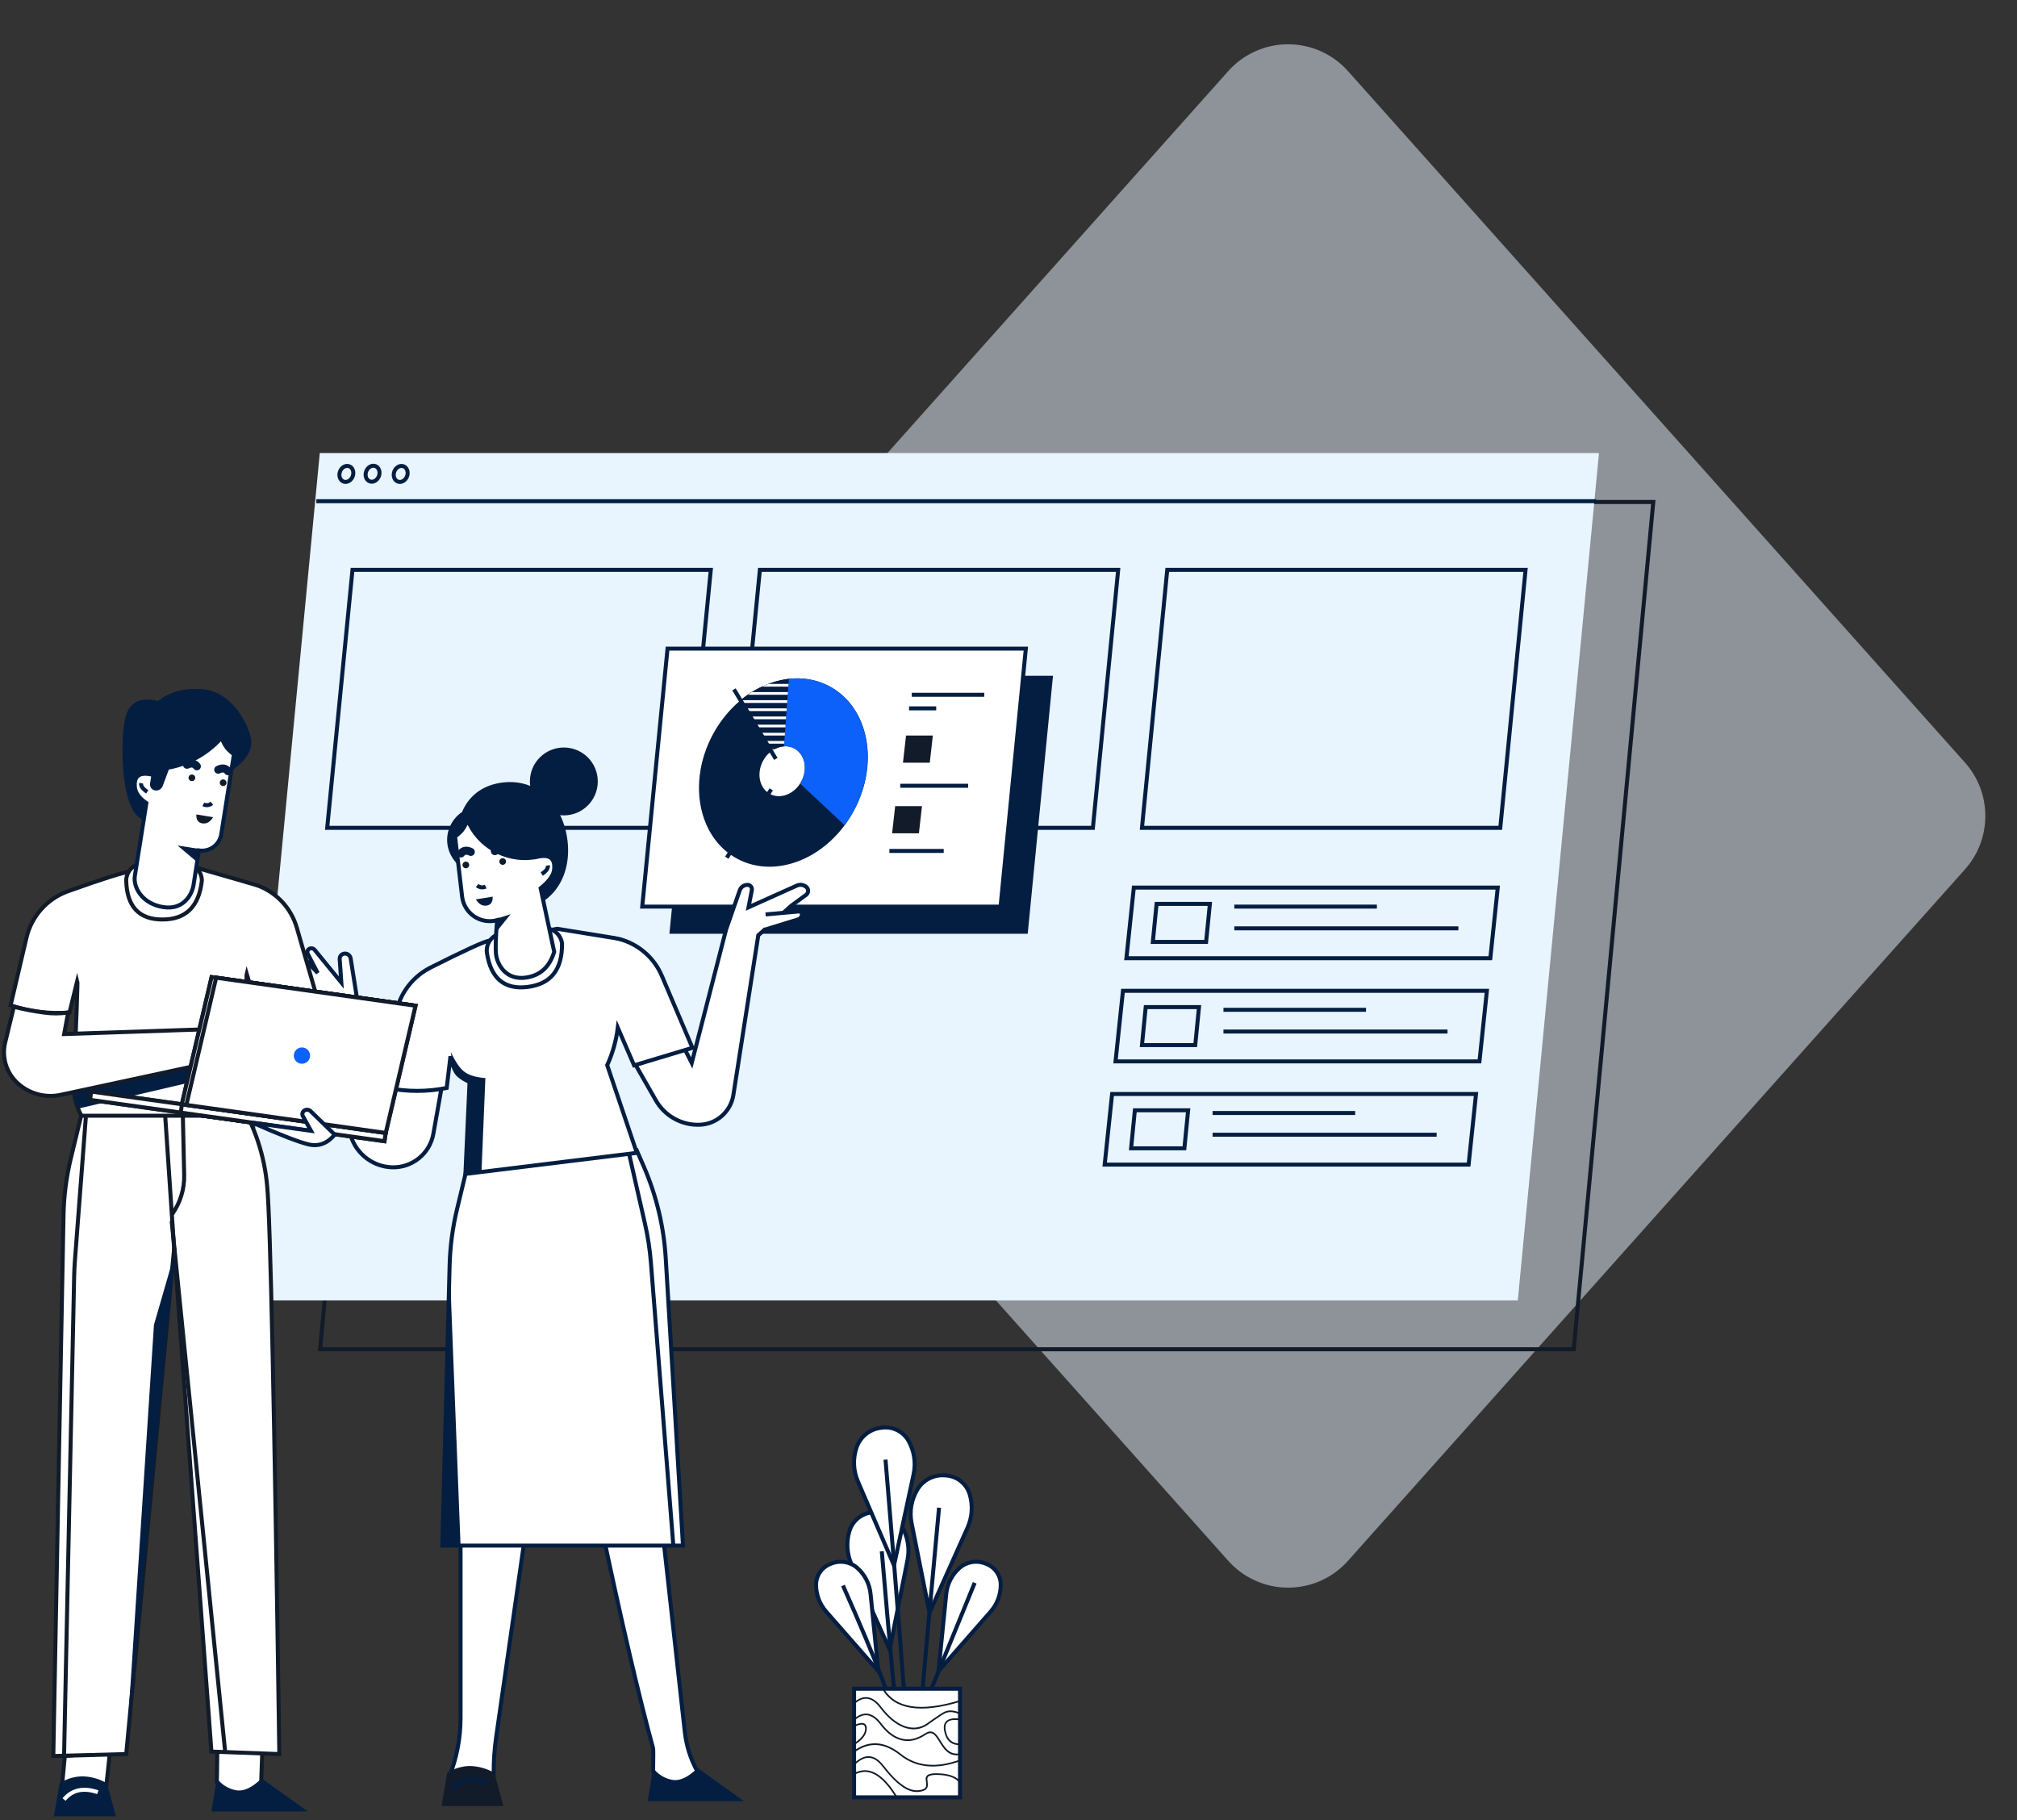 <?xml version="1.0" encoding="utf-8"?>
<svg xmlns="http://www.w3.org/2000/svg" xmlns:xlink="http://www.w3.org/1999/xlink" width="503px" height="454px" viewBox="0 0 503 454" version="1.1">
  <rect x="0" y="0" width="503" height="454" fill="#333333" stroke="none"/>
  <g id="illsalesenab_ill_01" transform="translate(1 1)">
    <g id="Illustration-3">
      <path d="M195.596 16.726L349.468 189.186Q349.771 189.525 350.058 189.879Q350.346 190.232 350.617 190.598Q350.888 190.964 351.142 191.342Q351.396 191.72 351.632 192.109Q351.869 192.498 352.088 192.897Q352.306 193.297 352.507 193.706Q352.707 194.115 352.888 194.532Q353.07 194.95 353.232 195.375Q353.394 195.801 353.537 196.233Q353.68 196.666 353.802 197.104Q353.925 197.543 354.028 197.986Q354.131 198.43 354.213 198.878Q354.296 199.326 354.358 199.777Q354.42 200.228 354.461 200.681Q354.503 201.135 354.523 201.59Q354.544 202.045 354.544 202.5Q354.544 202.955 354.523 203.41Q354.503 203.865 354.461 204.319Q354.42 204.772 354.358 205.223Q354.296 205.674 354.213 206.122Q354.131 206.57 354.028 207.014Q353.925 207.457 353.802 207.896Q353.68 208.334 353.537 208.767Q353.394 209.199 353.232 209.625Q353.07 210.05 352.888 210.468Q352.707 210.885 352.507 211.294Q352.306 211.703 352.088 212.103Q351.869 212.502 351.632 212.891Q351.396 213.28 351.142 213.658Q350.888 214.036 350.617 214.402Q350.346 214.768 350.058 215.121Q349.771 215.475 349.468 215.814L195.596 388.274Q195.246 388.667 194.875 389.041Q194.504 389.415 194.114 389.769Q193.725 390.123 193.317 390.456Q192.909 390.789 192.484 391.1Q192.059 391.411 191.618 391.699Q191.177 391.987 190.722 392.251Q190.267 392.516 189.798 392.756Q189.33 392.996 188.849 393.212Q188.369 393.427 187.878 393.617Q187.386 393.806 186.886 393.97Q186.385 394.133 185.877 394.27Q185.369 394.407 184.854 394.517Q184.339 394.628 183.819 394.71Q183.299 394.793 182.775 394.848Q182.252 394.904 181.726 394.931Q181.2 394.959 180.674 394.959Q180.147 394.959 179.621 394.931Q179.095 394.904 178.572 394.848Q178.048 394.793 177.528 394.71Q177.008 394.628 176.493 394.517Q175.978 394.407 175.47 394.27Q174.962 394.133 174.461 393.97Q173.961 393.806 173.469 393.617Q172.978 393.427 172.498 393.212Q172.017 392.996 171.549 392.756Q171.08 392.516 170.625 392.251Q170.17 391.987 169.729 391.699Q169.288 391.41 168.863 391.1Q168.438 390.789 168.031 390.456Q167.623 390.123 167.233 389.769Q166.843 389.415 166.472 389.041Q166.101 388.667 165.751 388.274L11.879 215.814Q11.576 215.475 11.289 215.121Q11.001 214.768 10.73 214.402Q10.459 214.036 10.205 213.658Q9.951 213.28 9.715 212.891Q9.478 212.502 9.259 212.103Q9.041 211.703 8.84 211.294Q8.64 210.885 8.459 210.468Q8.277 210.05 8.115 209.625Q7.953 209.199 7.81 208.767Q7.668 208.334 7.545 207.896Q7.422 207.457 7.319 207.014Q7.216 206.57 7.134 206.122Q7.051 205.674 6.989 205.223Q6.927 204.772 6.886 204.319Q6.844 203.865 6.824 203.41Q6.803 202.955 6.803 202.5Q6.803 202.045 6.824 201.59Q6.844 201.135 6.886 200.681Q6.927 200.228 6.989 199.777Q7.051 199.326 7.134 198.878Q7.216 198.43 7.319 197.986Q7.422 197.543 7.545 197.104Q7.668 196.666 7.81 196.233Q7.953 195.801 8.115 195.375Q8.277 194.95 8.459 194.532Q8.64 194.115 8.84 193.706Q9.041 193.297 9.259 192.897Q9.478 192.498 9.715 192.109Q9.951 191.72 10.205 191.342Q10.459 190.964 10.73 190.598Q11.001 190.232 11.289 189.879Q11.576 189.525 11.879 189.186L165.751 16.726Q166.101 16.333 166.472 15.959Q166.843 15.585 167.233 15.231Q167.623 14.877 168.03 14.544Q168.438 14.211 168.863 13.9Q169.288 13.589 169.729 13.301Q170.17 13.013 170.625 12.749Q171.08 12.484 171.549 12.244Q172.017 12.004 172.498 11.788Q172.978 11.573 173.469 11.383Q173.961 11.194 174.461 11.03Q174.962 10.867 175.47 10.73Q175.978 10.593 176.493 10.483Q177.008 10.373 177.528 10.29Q178.048 10.207 178.572 10.152Q179.095 10.096 179.621 10.069Q180.147 10.041 180.674 10.041Q181.2 10.041 181.726 10.069Q182.252 10.096 182.775 10.152Q183.299 10.207 183.819 10.29Q184.339 10.373 184.854 10.483Q185.369 10.593 185.877 10.73Q186.386 10.867 186.886 11.03Q187.386 11.194 187.878 11.383Q188.369 11.573 188.849 11.788Q189.33 12.004 189.798 12.244Q190.267 12.484 190.722 12.749Q191.177 13.013 191.618 13.301Q192.059 13.589 192.484 13.9Q192.909 14.211 193.317 14.544Q193.725 14.877 194.114 15.231Q194.504 15.585 194.875 15.959Q195.246 16.333 195.596 16.726L195.596 16.726Z" transform="translate(139.559 0)" id="Polygon-Copy-9" fill="#E9F5FE" fill-opacity="0.5" fill-rule="evenodd" stroke="none"/>
      <g id="Asset-5" transform="translate(0 112)">
        <g id="dashboard" transform="translate(58.504 0)">
          <path d="M19.838 0L332.475 0L312.631 211.315L0 211.315L19.838 0L19.838 0Z" transform="translate(20.319 12.191)" id="Rectangle-Copy-75" fill="none" fill-rule="evenodd" stroke="#111B2A" stroke-width="1"/>
          <path d="M20.244 0L339.248 0L319.004 211.315L0 211.315L20.244 0L20.244 0Z" id="Path" fill="#E9F5FE" fill-rule="evenodd" stroke="none"/>
          <g id="Group-17-Copy-2" transform="translate(215.981 159.841)">
            <path d="M0.935 0L14.223 0L13.288 9.482L0 9.482L0.935 0L0.935 0Z" transform="translate(6.59 4.064)" id="Rectangle-Copy-32" fill="none" fill-rule="evenodd" stroke="#041E42" stroke-width="1"/>
            <path d="M1.849 0L92.606 0L90.757 17.61L0 17.61L1.849 0L1.849 0Z" id="Path" fill="none" fill-rule="evenodd" stroke="#041E42" stroke-width="1"/>
            <path d="M0 0.339L35.558 0.339" transform="translate(26.909 4.402)" id="Path-53" fill="none" fill-rule="evenodd" stroke="#041E42" stroke-width="1"/>
            <path d="M0 0.339L55.877 0.339" transform="translate(26.909 9.821)" id="Path-53-Copy" fill="none" fill-rule="evenodd" stroke="#041E42" stroke-width="1"/>
          </g>
          <path d="M6.306 0L95.661 0L89.355 64.343L0 64.343L6.306 0L6.306 0Z" transform="translate(22.093 29.124)" id="Path" fill="none" fill-rule="evenodd" stroke="#041E42" stroke-width="1"/>
          <path d="M6.306 0L95.661 0L89.355 64.343L0 64.343L6.306 0L6.306 0Z" transform="translate(123.687 29.124)" id="Rectangle-Copy-30" fill="none" fill-rule="evenodd" stroke="#041E42" stroke-width="1"/>
          <path d="M6.306 0L95.661 0L89.355 64.343L0 64.343L6.306 0L6.306 0Z" transform="translate(225.28 29.124)" id="Rectangle-Copy-31" fill="none" fill-rule="evenodd" stroke="#041E42" stroke-width="1"/>
          <g id="Group-17" transform="translate(221.4 108.367)">
            <path d="M0.935 0L14.223 0L13.288 9.482L0 9.482L0.935 0L0.935 0Z" transform="translate(6.59 4.064)" id="Path" fill="none" fill-rule="evenodd" stroke="#041E42" stroke-width="1"/>
            <path d="M1.849 0L92.606 0L90.757 17.61L0 17.61L1.849 0L1.849 0Z" id="Path" fill="none" fill-rule="evenodd" stroke="#041E42" stroke-width="1"/>
            <path d="M0 0.339L35.558 0.339" transform="translate(26.909 4.402)" id="Path" fill="none" fill-rule="evenodd" stroke="#041E42" stroke-width="1"/>
            <path d="M0 0.339L55.877 0.339" transform="translate(26.909 9.821)" id="Path" fill="none" fill-rule="evenodd" stroke="#041E42" stroke-width="1"/>
          </g>
          <g id="Group-17-Copy" transform="translate(218.69 134.104)">
            <path d="M0.935 0L14.223 0L13.288 9.482L0 9.482L0.935 0L0.935 0Z" transform="translate(6.59 4.064)" id="Path" fill="none" fill-rule="evenodd" stroke="#041E42" stroke-width="1"/>
            <path d="M1.849 0L92.606 0L90.757 17.61L0 17.61L1.849 0L1.849 0Z" id="Path" fill="none" fill-rule="evenodd" stroke="#041E42" stroke-width="1"/>
            <path d="M0 0.339L35.558 0.339" transform="translate(26.909 4.402)" id="Path" fill="none" fill-rule="evenodd" stroke="#041E42" stroke-width="1"/>
            <path d="M0 0.339L55.877 0.339" transform="translate(26.909 9.821)" id="Path" fill="none" fill-rule="evenodd" stroke="#041E42" stroke-width="1"/>
          </g>
          <path d="M0 0.339L319.187 0.339" transform="translate(19.384 11.663)" id="Path-52" fill="none" fill-rule="evenodd" stroke="#041E42" stroke-width="1"/>
          <path d="M2.032 3.386C3.154 3.386 4.064 2.628 4.064 1.693C4.064 0.758 3.154 5.63958e-16 2.032 9.3993e-17C0.91 1.12792e-15 -4.22968e-17 0.758 0 1.693C1.40989e-16 2.628 0.91 3.386 2.032 3.386Z" transform="matrix(0.342 -0.94 0.94 0.342 24.586 6.524)" id="Oval" fill="none" fill-rule="evenodd" stroke="#041E42" stroke-width="1"/>
          <path d="M2.031 3.385C3.153 3.385 4.062 2.627 4.062 1.693C4.062 0.758 3.153 -1.12746e-15 2.031 0C0.909 3.75822e-16 -3.38239e-16 0.758 0 1.693C1.97306e-16 2.627 0.909 3.385 2.031 3.385Z" transform="matrix(0.34 -0.94 0.94 0.34 31.122 6.483)" id="Oval-Copy-2" fill="none" fill-rule="evenodd" stroke="#041E42" stroke-width="1"/>
          <path d="M2.032 3.386C3.154 3.386 4.064 2.628 4.064 1.693C4.064 0.758 3.154 -7.51944e-16 2.032 1.87986e-16C0.91 3.75972e-16 1.15611e-15 0.758 0 1.693C-2.25583e-16 2.628 0.91 3.386 2.032 3.386Z" transform="matrix(0.342 -0.94 0.94 0.342 38.132 6.528)" id="Oval-Copy-3" fill="none" fill-rule="evenodd" stroke="#041E42" stroke-width="1"/>
        </g>
        <g id="pie-chart-card" transform="translate(159.163 48.765)">
          <path d="M6.306 0L95.661 0L89.355 64.343L0 64.343L6.306 0L6.306 0Z" transform="translate(6.773 6.773)" id="Rectangle-Copy-2" fill="#041E42" fill-rule="evenodd" stroke="none"/>
          <path d="M6.306 0L95.661 0L89.355 64.343L0 64.343L6.306 0L6.306 0Z" id="Path" fill="#FFFFFF" fill-rule="evenodd" stroke="#041E42" stroke-width="1"/>
          <path d="M9.587 45.016C-0.159 39.834 -2.93 25.997 3.39 14.111C9.709 2.224 22.733 -3.221 32.513 1.96C42.293 7.141 45.029 20.979 38.703 32.865C32.378 44.751 19.326 50.197 9.587 45.016ZM17.714 28.835C20.356 30.244 23.851 28.835 25.523 25.699C27.196 22.563 26.397 18.879 23.756 17.477C21.114 16.075 17.619 17.477 15.953 20.613C14.287 23.749 15.08 27.433 17.721 28.835L17.714 28.835Z" transform="translate(14.152 7.42)" id="Combined-Shape" fill="#041E42" fill-rule="evenodd" stroke="none"/>
          <path d="M11.094 0L0 17.047" transform="translate(21.077 35.104)" id="Path-27" fill="none" fill-rule="evenodd" stroke="#041E42" stroke-width="1"/>
          <path d="M1.267 0.151C4.802 -0.32 8.396 0.316 11.555 1.973C21.294 7.155 24.071 20.992 17.745 32.878C17.054 34.184 16.267 35.436 15.388 36.623L4.287 26.254C4.402 26.078 4.504 25.895 4.606 25.712C6.272 22.576 5.479 18.892 2.838 17.49C1.968 17.03 0.976 16.853 0 16.982L1.267 0.151Z" transform="translate(35.077 7.407)" id="Path" fill="#0B61F9" fill-rule="evenodd" stroke="none"/>
          <path d="M0 5.33C3.413 2.42 7.6 0.568 12.049 0L10.823 16.844C9.666 16.94 8.563 17.371 7.647 18.084L0 5.33Z" transform="translate(24.525 7.538)" id="Path" fill="#041E42" fill-rule="evenodd" stroke="none"/>
          <path d="M0.02 4.064L11.656 4.064L11.609 4.741L0.393 4.741L0 4.064L0 4.064L0.02 4.064ZM1.802 2.709C2.147 2.472 2.479 2.249 2.831 2.032L11.805 2.032L11.758 2.709L1.802 2.709ZM5.317 0.677C5.838 0.433 6.367 0.203 6.902 0L11.954 0L11.907 0.677L5.317 0.677ZM11.514 6.096L11.46 6.773L1.619 6.773L1.212 6.096L11.514 6.096ZM11.372 8.127L11.318 8.805L2.838 8.805L2.431 8.127L11.372 8.127ZM11.223 10.159L11.175 10.837L4.057 10.837L3.651 10.159L11.223 10.159ZM11.074 12.191L11.026 12.868L5.276 12.868L4.87 12.191L11.074 12.191ZM10.925 14.223L10.877 14.9L6.509 14.9L6.102 14.223L10.925 14.223ZM8.493 16.255C8.2 16.414 7.919 16.595 7.653 16.797L7.308 16.255L8.493 16.255Z" transform="translate(24.525 8.805)" id="Shape" fill="#FFFFFF" fill-rule="evenodd" stroke="none"/>
          <path d="M10.444 17.345L0 0" transform="translate(22.872 10.159)" id="Path-26" fill="none" fill-rule="evenodd" stroke="#041E42" stroke-width="1"/>
          <path d="M0 0.339L18.084 0.339" transform="translate(67.214 11.175)" id="Path-17" fill="none" fill-rule="evenodd" stroke="#041E42" stroke-width="1"/>
          <path d="M0 0.339L6.773 0.339" transform="translate(66.537 14.562)" id="Path-17-Copy" fill="none" fill-rule="evenodd" stroke="#041E42" stroke-width="1"/>
          <path d="M0 0.339L13.546 0.339" transform="translate(61.633 50.12)" id="Path-17-Copy-2" fill="none" fill-rule="evenodd" stroke="#041E42" stroke-width="1"/>
          <path d="M0 0.339L16.932 0.339" transform="translate(64.343 33.865)" id="Path-17-Copy-3" fill="none" fill-rule="evenodd" stroke="#041E42" stroke-width="1"/>
          <path d="M0.765 0L7.45 0L6.685 6.773L0 6.773L0.765 0L0.765 0Z" transform="translate(62.311 39.283)" id="Path" fill="#111B2A" fill-rule="evenodd" stroke="none"/>
          <path d="M0.765 0L7.45 0L6.685 6.773L0 6.773L0.765 0L0.765 0Z" transform="translate(65.02 21.673)" id="Rectangle-Copy-3" fill="#111B2A" fill-rule="evenodd" stroke="none"/>
        </g>
        <g id="Group-50" transform="translate(0 58.821)">
          <g id="woman" transform="translate(70.159 14.604)">
            <g id="Group-2" transform="translate(38.946 195.663)">
              <path d="M2.777 3.84995e-14L2.777 46.428C2.77 51.398 1.828 56.322 0 60.943L0 60.943C1.567 63.354 3.563 64.559 5.987 64.559C8.412 64.559 10.096 63.354 11.04 60.943L11.04 59.852C11.04 56.922 11.249 53.996 11.663 51.095L19.005 0L2.777 3.84995e-14Z" transform="translate(1.971 0)" id="Path-15" fill="#FFFFFF" fill-rule="evenodd" stroke="#041E42" stroke-width="1"/>
              <path d="M1.409 1.72L0 9.99L15.449 9.99L13.18 1.72C11.328 0.636 9.23 0.044 7.084 0C5.068 0.023 3.099 0.62 1.409 1.72Z" transform="translate(0 58.355)" id="Path-16" fill="#111B2A" fill-rule="evenodd" stroke="none"/>
              <path d="M0 2.429C2.018 0 4.818 -0.607 8.398 0.607" transform="translate(2.533 61.71)" id="Path-82" fill="none" fill-rule="evenodd" stroke="#041E42" stroke-width="1"/>
            </g>
            <path d="M0 0C4.967 23.543 9.256 41.936 12.868 55.179C12.923 55.436 12.923 57.358 12.868 60.943C14.435 63.354 16.429 64.559 18.849 64.559C21.269 64.559 22.956 63.354 23.908 60.943L23.908 60.943C22.222 57.892 21.157 54.539 20.773 51.075L15.104 0L0 0Z" transform="translate(78.845 194.43)" id="Path" fill="#FFFFFF" fill-rule="evenodd" stroke="#041E42" stroke-width="1"/>
            <path d="M1.355 0L0 8.276L23.976 8.276L12.462 0C10.087 2.348 7.945 3.332 6.035 2.953C4.161 2.587 2.491 1.534 1.355 0Z" transform="translate(90.359 254.499)" id="Path" fill="#041E42" fill-rule="evenodd" stroke="none"/>
            <path d="M5.879 5.527L3.671 14.704C2.565 19.316 1.946 24.03 1.822 28.771L0 98.6L60.022 98.6L55.721 26.949C55.248 19.06 53.398 11.315 50.255 4.064L48.48 0L5.879 5.527Z" transform="translate(39.142 100.449)" id="Path-111" fill="#FFFFFF" fill-rule="evenodd" stroke="#041E42" stroke-width="1"/>
            <path d="M2.005 0L4.551 65.745L0 65.745L2.005 0L2.005 0Z" transform="translate(39.142 133.304)" id="Path-155" fill="#041E42" fill-rule="evenodd" stroke="none"/>
            <path d="M0 0L4.172 18.328C4.899 21.525 5.395 24.771 5.655 28.04L11.25 98.627" transform="translate(85.509 100.422)" id="Path-113" fill="none" fill-rule="evenodd" stroke="#041E42" stroke-width="1"/>
            <g id="Group-48" transform="translate(0 34.242)">
              <path d="M0 44.913L5.053 53.751C7.28 57.654 11.486 60.001 15.977 59.847L15.977 59.847C20.21 59.711 23.747 56.582 24.396 52.397L30.6 12.599L38.829 5.217L42.527 2.508C43.08 2.099 43.198 1.321 42.791 0.767C42.749 0.71 42.702 0.658 42.649 0.611L42.649 0.611C42.006 -0.007 41.052 -0.173 40.238 0.191L28.169 5.61L28.988 1.377C29.058 1.076 29 0.759 28.828 0.503C28.656 0.246 28.385 0.072 28.081 0.022C27.997 0.012 27.913 0.012 27.83 0.022L27.83 0.022C26.993 0.05 26.259 0.587 25.981 1.377L22.594 11.075L14.006 44.432L12.157 40.768L0 44.913Z" transform="translate(87.338 0)" id="Path-112" fill="#FFFFFF" fill-rule="evenodd" stroke="#041E42" stroke-width="1"/>
              <path d="M0.406 0.755L8.663 0.003C8.86 -0.015 9.056 0.046 9.207 0.173C9.359 0.3 9.453 0.483 9.469 0.681C9.475 0.73 9.475 0.78 9.469 0.83L9.469 0.83C9.415 1.375 9.038 1.835 8.514 1.995L0 4.609" transform="translate(119.354 6.643)" id="Path-115" fill="#FFFFFF" fill-rule="evenodd" stroke="#041E42" stroke-width="1"/>
              <path d="M26.504 33.764L25.826 38.735L17.78 11.901L16.29 2.52C16.173 1.786 15.515 1.263 14.773 1.315L14.773 1.315C14.425 1.337 14.1 1.498 13.871 1.761C13.642 2.025 13.528 2.369 13.554 2.717L13.96 8.528L7.323 0.4C6.995 -0.003 6.426 -0.117 5.968 0.129L5.968 0.129C5.526 0.371 5.358 0.921 5.589 1.369L8.068 6.157L3.557 1.274C3.251 0.943 2.759 0.865 2.365 1.084L2.365 1.084C2.208 1.172 2.092 1.317 2.042 1.49C1.993 1.663 2.014 1.848 2.101 2.006L2.142 2.073L6.585 8.271L1.193 3.821C1.054 3.699 0.871 3.64 0.687 3.656C0.503 3.673 0.333 3.764 0.218 3.909C0.175 3.965 0.138 4.026 0.11 4.092L0.11 4.092C-0.106 4.625 0.002 5.236 0.387 5.663L4.837 10.573L1.593 9.029C1.18 8.83 0.683 9.002 0.482 9.415L0.482 9.415C0.272 9.841 0.415 10.357 0.814 10.614L10.249 16.77L16.033 45.65C17.043 50.718 21.401 54.428 26.565 54.617L26.565 54.617C31.61 54.792 36.018 51.235 36.914 46.267L39.115 33.892L26.504 33.764Z" transform="translate(0 15.843)" id="Path-114" fill="#FFFFFF" fill-rule="evenodd" stroke="#041E42" stroke-width="1"/>
              <path d="M15.713 31.785L14.772 39.689C9.897 40.675 4.875 40.675 0 39.689L1.903 22.439C2.488 17.009 5.76 12.236 10.613 9.733C19.255 5.38 24.181 3.122 25.392 2.96C26.602 2.797 32.246 1.811 42.324 0L55.924 2.194L55.924 2.194C56.398 2.262 56.865 2.343 57.319 2.452L57.651 2.506L57.651 2.506C62.479 3.724 66.461 7.129 68.413 11.71L76.053 29.686L61.505 34.061L57.441 24.667C57.041 27.899 56.15 31.05 54.8 34.014L62.182 55.883L19.438 61.132L20.468 38.226C18.659 37.332 17.521 36.486 17.081 35.687C16.383 34.484 15.919 33.16 15.713 31.785Z" transform="translate(25.468 10.974)" id="Path" fill="#FFFFFF" fill-rule="evenodd" stroke="#041E42" stroke-width="1"/>
              <path d="M0 0C1.115 2.438 2.244 4.086 3.386 4.944C4.529 5.802 6.269 6.321 8.608 6.502L7.653 29.53L3.386 30.512L4.775 7.301C3.401 6.91 2.189 6.085 1.321 4.951C0.671 3.969 0.23 2.343 0 0Z" transform="translate(41.276 41.702)" id="Path-147" fill="#041E42" fill-rule="evenodd" stroke="none"/>
              <path d="M3.795 1.278L13.954 0.032C16.323 -0.255 18.477 1.429 18.77 3.798L18.77 3.798C18.851 10.3 15.993 13.912 10.195 14.634C4.397 15.357 1.011 12.517 0.036 6.114L0.036 6.114C-0.112 4.973 0.202 3.821 0.908 2.913C1.614 2.005 2.653 1.417 3.795 1.278L3.795 1.278Z" transform="translate(50.228 10.84)" id="Path" fill="#FFFFFF" fill-rule="evenodd" stroke="#041E42" stroke-width="1"/>
            </g>
            <g id="Group-46" transform="translate(40.346 0)">
              <path d="M3.713 7.481C1.438 8.997 0.051 11.532 0.001 14.266C-0.049 17 1.245 19.584 3.463 21.182C5.495 28.314 10.608 33.13 18.309 31.911C27.073 30.522 31.299 22.578 29.911 13.82C28.523 5.063 22.048 -1.195 13.284 0.193C8.421 0.965 5.312 3.701 3.713 7.481Z" transform="translate(0 8.618)" id="Path" fill="#041E42" fill-rule="evenodd" stroke="none"/>
              <path d="M8.466 16.932C13.142 16.932 16.932 13.142 16.932 8.466C16.932 3.79 13.142 0 8.466 0C3.79 0 0 3.79 0 8.466C0 13.142 3.79 16.932 8.466 16.932Z" transform="translate(20.639 0)" id="Oval" fill="#041E42" stroke="none"/>
              <path d="M0 4.186L1.754 19.161C1.984 21.173 3.083 22.985 4.762 24.119C6.44 25.254 8.531 25.597 10.485 25.06L10.485 25.06C10.105 29.485 10.028 32.42 10.254 33.864C10.6 36.045 12.618 40.177 17.826 39.351C21.299 38.8 23.597 36.666 24.721 32.95L21.335 17.102C23.488 15.372 24.617 13.776 24.721 12.313C24.897 10.105 24.112 8.317 20.082 9.347L19.438 9.435C12.481 10.364 5.77 6.49 3.095 0L3.095 0C2.792 0.937 2.334 1.816 1.741 2.601C1.227 3.198 0.643 3.731 0 4.186Z" transform="translate(1.98 18.009)" id="Path-105" fill="#FFFFFF" fill-rule="evenodd" stroke="#041E42" stroke-width="1"/>
              <path d="M2.133 0.38C1.43 0.718 0.593 0.609 0 0.103" transform="translate(7.479 34.311)" id="Path-76" fill="none" fill-rule="evenodd" stroke="#041E42" stroke-width="1"/>
              <path d="M4.192 0L0 0.677C0.731 1.878 1.635 2.393 2.709 2.222C3.752 2.045 4.24 1.307 4.192 0Z" transform="translate(7.168 37.204)" id="Path-77" fill="#041E42" fill-rule="evenodd" stroke="none"/>
              <path d="M0.835 1.657C1.297 1.657 1.671 1.286 1.671 0.829C1.671 0.371 1.297 -1.83996e-16 0.835 -1.83996e-16C0.374 -1.83996e-16 -9.27523e-17 0.371 -4.63762e-17 0.829C0 1.286 0.374 1.657 0.835 1.657Z" transform="matrix(0.987 -0.16 0.16 0.987 12.901 27.749)" id="Oval" fill="#111B2A" stroke="none"/>
              <path d="M2.465 0.306C1.429 -0.208 0.61 -0.073 0 0.699" transform="translate(11.902 25.153)" id="Path-21" fill="none" fill-rule="evenodd" stroke="#041E42" stroke-width="2" stroke-linecap="round"/>
              <path d="M0.833 1.653C1.293 1.653 1.666 1.283 1.666 0.826C1.666 0.37 1.293 -3.66949e-16 0.833 -1.83474e-16C0.373 0 5.20251e-17 0.37 0 0.826C-7.51474e-17 1.283 0.373 1.653 0.833 1.653Z" transform="matrix(0.988 -0.156 0.156 0.988 3.721 28.604)" id="Oval-Copy-13" fill="#111B2A" stroke="none"/>
              <path d="M2.465 0.306C1.422 -0.208 0.603 -0.073 0 0.699" transform="translate(3.442 25.735)" id="Path-21-Copy-2" fill="none" fill-rule="evenodd" stroke="#041E42" stroke-width="2" stroke-linecap="round"/>
              <path d="M0.163 1.063L3.535 0L0 4.382L0.163 1.063L0.163 1.063Z" transform="translate(12.301 41.579)" id="Path-106" fill="#041E42" fill-rule="evenodd" stroke="none"/>
              <path d="M1.524 0C1.653 0.677 1.145 1.402 0 2.14" transform="translate(23.592 29.415)" id="Path-107" fill="none" fill-rule="evenodd" stroke="#041E42" stroke-width="1"/>
            </g>
          </g>
          <g id="man-with-laptop">
            <g id="Group-22-Copy-2" transform="translate(1.645 43.504)">
              <path d="M0.731 1.124L0 8.805C1.562 11.216 3.56 12.421 5.994 12.421C8.428 12.421 10.114 11.216 11.053 8.805L11.988 0L0.731 1.124Z" transform="translate(12.794 221.501)" id="Path" fill="#FFFFFF" fill-rule="evenodd" stroke="#111B2A" stroke-width="1"/>
              <path d="M1.416 1.747L0 9.983L15.476 9.983L13.207 1.72C11.354 0.64 9.256 0.048 7.112 0C5.085 0.027 3.109 0.634 1.416 1.747L1.416 1.747Z" transform="translate(10.796 227.692)" id="Path" fill="#041E42" fill-rule="evenodd" stroke="none"/>
              <path d="M0 2.432C2.023 -0.002 4.829 -0.609 8.419 0.61" transform="translate(13.329 231.043)" id="Path" fill="none" fill-rule="evenodd" stroke="#FFFFFF" stroke-width="1"/>
              <path d="M0.115 1.131L0 8.805C1.571 11.22 3.569 12.428 5.994 12.428C8.419 12.428 10.107 11.22 11.06 8.805L11.372 0L0.115 1.131Z" transform="translate(51.433 220.289)" id="Path" fill="#FFFFFF" fill-rule="evenodd" stroke="#111B2A" stroke-width="1"/>
              <path d="M1.355 0L0 8.27L24.03 8.27L12.516 0C10.132 2.352 7.983 3.337 6.069 2.953C4.184 2.591 2.503 1.538 1.355 0Z" transform="translate(50.079 228.193)" id="Path" fill="#041E42" fill-rule="evenodd" stroke="none"/>
              <path d="M7.89 0L4.382 14.474C3.254 19.134 2.638 23.903 2.547 28.697L0 163.579L18.185 163.092L30.146 36.906L39.432 162.475L56.364 163.092C55.136 76.719 54.127 29.521 53.337 21.497C52.686 13.877 50.249 6.517 46.225 0.014L7.89 0Z" transform="translate(10.647 59.046)" id="Path-84" fill="#FFFFFF" fill-rule="evenodd" stroke="#111B2A" stroke-width="1"/>
              <path d="M12.286 0L6.929 18.517L0 124.953L12.286 0L12.286 0Z" transform="translate(28.819 96.568)" id="Path-154" fill="#041E42" fill-rule="evenodd" stroke="none"/>
              <path d="M0 0L2.242 33.269" transform="translate(38.572 63.3)" id="Path-88" fill="none" fill-rule="evenodd" stroke="#111B2A" stroke-width="1"/>
              <path d="M0 24.166L0 24.166C2.013 21.331 3.06 17.923 2.987 14.447L2.662 0" transform="translate(40.299 63.3)" id="Path-89" fill="none" fill-rule="evenodd" stroke="#111B2A" stroke-width="1"/>
              <path d="M5.459 0L2.696 36.276C2.608 37.508 2.547 38.748 2.52 39.987L0 159.692" transform="translate(13.329 62.934)" id="Path-85" fill="none" fill-rule="evenodd" stroke="#111B2A" stroke-width="1"/>
              <path d="M0 0L13.336 132.356" transform="translate(40.163 89.165)" id="Path-87" fill="none" fill-rule="evenodd" stroke="#111B2A" stroke-width="1"/>
              <path d="M16.641 27.986L14.69 35.957C9.723 36.346 4.728 35.736 0 34.163L3.962 17.278C5.217 11.97 9.051 7.646 14.169 5.764C23.29 2.504 28.46 0.874 29.679 0.874C30.898 0.874 36.628 0.582 46.868 0L60.116 3.833L60.116 3.833C60.577 3.955 61.024 4.098 61.471 4.253L61.789 4.348L61.789 4.348C66.436 6.141 69.978 10.002 71.366 14.785L76.784 33.526L61.782 36.093L58.877 26.286C58.579 27.464 59.649 36.511 62.087 53.425L62.087 53.425C62.509 56.332 61.804 59.29 60.116 61.694L17.671 61.694C16.291 59.244 15.623 56.458 15.74 53.648C16.445 36.888 16.745 28.333 16.641 27.986Z" transform="translate(0 1.239)" id="Path" fill="#FFFFFF" fill-rule="evenodd" stroke="#111B2A" stroke-width="1"/>
              <path d="M1.659 13.871L28.466 7.599L30.431 0L0 6.935L0.698 11.798L1.659 13.871L1.659 13.871Z" transform="translate(15.361 47.248)" id="Path-148" fill="#041E42" fill-rule="evenodd" stroke="none"/>
              <path d="M4.308 0L14.541 0C16.928 0 18.863 1.935 18.863 4.321L18.863 4.321C18.145 10.773 14.864 14 9.022 14C3.179 14 0.172 10.773 0 4.321L0 4.321C-1.17e-05 1.94 1.926 0.007 4.308 0L4.308 0Z" transform="translate(28.832 0)" id="Path" fill="#FFFFFF" fill-rule="evenodd" stroke="#111B2A" stroke-width="1"/>
            </g>
            <path d="M2.458 1.92498e-14L0.298 8.886C-0.611 12.609 0.596 16.531 3.44 19.1L3.44 19.1C6.336 21.72 10.316 22.786 14.135 21.965L46.855 14.928L50.796 5.601L15.002 6.807L15.997 1.436C13.976 1.733 11.922 1.733 9.902 1.436C7.393 1.112 4.907 0.632 2.458 0L2.458 1.92498e-14Z" transform="translate(0 79.265)" id="Path-109" fill="#FFFFFF" fill-rule="evenodd" stroke="#111B2A" stroke-width="1"/>
            <g id="Group-31" transform="translate(21.452 71.862)">
              <g id="Group-7">
                <path d="M1.15799e-16 0L2.086 0L2.086 45.643L8.22175e-15 45.643L1.15799e-16 0Z" transform="matrix(0.139 -0.99 0.99 0.139 28.254 34.594)" id="Rectangle-Copy-19" fill="#FFFFFF" stroke="#111B2A" stroke-width="1"/>
                <path d="M0 0L2.086 9.89717e-17L2.086 45.643L4.74777e-15 45.643L0 0Z" transform="matrix(0.139 -0.99 0.99 0.139 1.9073486E-06 30.616)" id="Rectangle" fill="#FFFFFF" stroke="#111B2A" stroke-width="1"/>
                <path d="M7.43 0L57.15 6.99L49.72 38.714L0 31.731L7.43 0L7.43 0Z" transform="translate(24.021 0.156)" id="Rectangle-Copy-20" fill="#FFFFFF" fill-rule="evenodd" stroke="#111B2A" stroke-width="1"/>
                <path d="M7.43 0L57.15 6.983L49.72 38.714L0 31.724L7.43 0L7.43 0Z" transform="translate(22.89 0)" id="Path" fill="#FFFFFF" fill-rule="evenodd" stroke="#111B2A" stroke-width="1"/>
                <path d="M6.448 0L51.278 6.299L44.83 33.472L0 27.173L6.448 0L6.448 0Z" transform="translate(25.985 2.018)" id="Rectangle-Copy-21" fill="#629DF4" fill-rule="evenodd" stroke="none"/>
                <path d="M0 0L2.086 9.89717e-17L2.086 45.643L4.74777e-15 45.643L0 0Z" transform="matrix(0.139 -0.99 0.99 0.139 1.9073486E-06 30.616)" id="Rectangle-Copy-25" fill="#FFFFFF" stroke="#111B2A" stroke-width="1"/>
                <path d="M1.15799e-16 0L2.086 1.78046e-16L2.086 51.318L4.86357e-15 51.318L1.15799e-16 0Z" transform="matrix(0.139 -0.99 0.99 0.139 22.625 33.798)" id="Rectangle-Copy-26" fill="#FFFFFF" stroke="#111B2A" stroke-width="1"/>
                <path d="M7.43 0L57.15 6.983L49.72 38.714L0 31.724L7.43 0L7.43 0Z" transform="translate(22.89 0)" id="Rectangle-Copy-23" fill="#FFFFFF" fill-rule="evenodd" stroke="#111B2A" stroke-width="1"/>
                <path d="M7.43 0L57.15 6.99L49.72 38.714L0 31.731L7.43 0L7.43 0Z" transform="translate(24.021 0.156)" id="Rectangle-Copy-24" fill="#FFFFFF" fill-rule="evenodd" stroke="#111B2A" stroke-width="1"/>
                <path d="M2.032 4.064C3.154 4.064 4.064 3.154 4.064 2.032C4.064 0.91 3.154 0 2.032 0C0.91 0 0 0.91 0 2.032C0 3.154 0.91 4.064 2.032 4.064Z" transform="translate(50.815 17.549)" id="Oval" fill="#0B61F9" stroke="none"/>
              </g>
            </g>
            <path d="M27.149 20.422C31.082 17.713 32.691 14.918 31.978 12.037C30.915 7.723 26.742 0.523 19.909 0.056C15.357 -0.256 11.666 0.74 8.835 3.043C4.022 1.774 1.24 3.519 0.491 8.278C-0.64 15.417 -0.092 30.778 5.09 32.579C8.544 33.785 15.897 29.732 27.149 20.422Z" transform="translate(29.54 0)" id="Path-108" fill="#041E42" fill-rule="evenodd" stroke="none"/>
            <path d="M24.765 4.159L21.609 24.084C21.41 25.362 20.712 26.509 19.668 27.271C18.623 28.033 17.319 28.349 16.041 28.148L16.041 28.148L14.687 36.79C14.341 38.971 12.323 43.103 7.115 42.276C1.906 41.45 -0.403 37.386 0.057 34.474L2.929 16.343C1.121 15.11 0.166 13.756 0.051 12.279C-0.119 10.078 0.66 8.283 4.69 9.32L4.338 11.541C4.256 12.086 4.627 12.595 5.171 12.686L5.171 12.686C5.751 12.785 6.319 12.458 6.525 11.907L8.158 7.545L8.158 7.545C13.354 6.652 18.095 4.026 21.609 0.095L21.697 0C22.004 0.935 22.461 1.813 23.051 2.601C23.556 3.189 24.131 3.712 24.765 4.159L24.765 4.159Z" transform="translate(32.574 12.132)" id="Path" fill="#FFFFFF" fill-rule="evenodd" stroke="#041E42" stroke-width="1"/>
            <path d="M0 0.374C0.702 0.718 1.54 0.611 2.133 0.103" transform="translate(49.706 28.412)" id="Path" fill="none" fill-rule="evenodd" stroke="#041E42" stroke-width="1"/>
            <path d="M0.005 0L4.191 0.677C3.459 1.874 2.556 2.389 1.481 2.222C0.445 2.039 -0.056 1.307 0.005 0Z" transform="translate(47.96 31.306)" id="Path" fill="#111B2A" fill-rule="evenodd" stroke="none"/>
            <path d="M0.826 1.666C1.283 1.666 1.653 1.293 1.653 0.833C1.653 0.373 1.283 -1.29485e-15 0.826 1.84978e-16C0.37 1.84978e-16 3.66949e-16 0.373 0 0.833C0 1.293 0.37 1.666 0.826 1.666Z" transform="matrix(0.156 -0.988 0.988 0.156 45.905 22.849)" id="Oval" fill="#111B2A" stroke="none"/>
            <path d="M0 0.309C1.036 -0.206 1.863 -0.077 2.465 0.695" transform="translate(45.629 18.603)" id="Path" fill="none" fill-rule="evenodd" stroke="#041E42" stroke-width="2" stroke-linecap="round"/>
            <path d="M0.826 1.666C1.283 1.666 1.653 1.293 1.653 0.833C1.653 0.373 1.283 -4.43948e-15 0.826 0C0.37 3.69956e-16 1.37606e-15 0.373 0 0.833C-1.83474e-16 1.293 0.37 1.666 0.826 1.666Z" transform="matrix(0.156 -0.988 0.988 0.156 53.692 24.079)" id="Oval" fill="#111B2A" stroke="none"/>
            <path d="M0 0.309C1.039 -0.206 1.86 -0.077 2.465 0.695" transform="translate(53.417 19.835)" id="Path" fill="none" fill-rule="evenodd" stroke="#041E42" stroke-width="2" stroke-linecap="round"/>
            <path d="M5.425 0.853L0 0L4.904 4.165L5.425 0.853L5.425 0.853Z" transform="translate(43.278 39.047)" id="Path" fill="#041E42" fill-rule="evenodd" stroke="none"/>
            <path d="M0.018 0C-0.104 0.677 0.397 1.409 1.542 2.147" transform="translate(34.185 23.51)" id="Path" fill="none" fill-rule="evenodd" stroke="#041E42" stroke-width="1"/>
            <path d="M0 3.249C6.543 6.147 11.117 7.931 13.722 8.599C16.327 9.267 18.562 8.466 20.427 6.195L14.44 0.37C14.02 -0.044 13.372 -0.119 12.868 0.187L12.868 0.187C12.391 0.477 12.224 1.09 12.489 1.582L14.521 5.253L0 3.249Z" transform="translate(62.039 104.95)" id="Path-110" fill="#FFFFFF" fill-rule="evenodd" stroke="#041E42" stroke-width="1"/>
          </g>
        </g>
        <g id="plant" transform="translate(202.51 243.003)">
          <g id="Group-12-Copy" transform="translate(7.809 21.118)">
            <path d="M10.539 34.273L15.002 11.922C15.578 9.057 15.066 6.08 13.567 3.571C12.145 1.182 9.491 -0.194 6.719 0.022L6.293 0.056C3.598 0.27 1.31 2.11 0.522 4.695C-0.323 7.457 -0.137 10.431 1.044 13.067L10.539 34.273Z" transform="matrix(1 0 0 1 0 -3.8499528E-14)" id="Path-51" fill="#FFFFFF" fill-rule="evenodd" stroke="#041E42" stroke-width="1"/>
            <path d="M0 0C2.027 23.728 3.382 38.549 4.064 44.464" transform="translate(8.582 9.762)" id="Path-96" fill="none" fill-rule="evenodd" stroke="#041E42" stroke-width="1"/>
          </g>
          <g id="Group-12-Copy-2" transform="translate(23.591 11.934)">
            <path d="M4.693 34.266L0.23 11.915C-0.345 9.05 0.167 6.073 1.666 3.564C3.091 1.18 5.743 -0.192 8.513 0.022L8.94 0.056C11.632 0.273 13.919 2.112 14.71 4.695C15.555 7.457 15.37 10.431 14.189 13.066L4.693 34.266Z" transform="matrix(1 0 0 1 3.8499528E-14 0)" id="Path" fill="#FFFFFF" fill-rule="evenodd" stroke="#041E42" stroke-width="1"/>
            <path d="M4.341 0C1.921 26.089 0.474 42.2 0 48.331" transform="translate(2.736 8.082)" id="Path-98" fill="none" fill-rule="evenodd" stroke="#041E42" stroke-width="1"/>
          </g>
          <g id="Group-12-Copy-3" transform="translate(9.468 0)">
            <path d="M9.97 34.395L0.962 13.466C-0.194 10.783 -0.312 7.766 0.63 5C1.524 2.369 3.835 0.473 6.59 0.11L7.01 0.056C9.691 -0.295 12.313 1.029 13.621 3.395C15.024 5.92 15.462 8.868 14.853 11.692L9.97 34.395Z" id="Path" fill="#FFFFFF" fill-rule="evenodd" stroke="#041E42" stroke-width="1"/>
            <path d="M0 0C2.89 34.646 4.619 56.77 5.188 66.374" transform="translate(7.85 8.028)" id="Path-95" fill="none" fill-rule="evenodd" stroke="#041E42" stroke-width="1"/>
          </g>
          <g id="Group-12" transform="translate(21.274 33.491)">
            <path d="M0 27.271L1.93 8.036C2.173 5.562 3.333 3.269 5.181 1.608C6.936 0.024 9.435 -0.432 11.636 0.43L11.988 0.572C14.122 1.408 15.525 3.468 15.524 5.76C15.52 8.211 14.63 10.578 13.018 12.424L0 27.271Z" transform="translate(9.259 -3.8499528E-14)" id="Path" fill="#FFFFFF" fill-rule="evenodd" stroke="#041E42" stroke-width="1"/>
            <path d="M18.287 0C8.353 24.247 2.258 39.231 0 44.952" transform="translate(0 5.259)" id="Path" fill="none" fill-rule="evenodd" stroke="#041E42" stroke-width="1"/>
          </g>
          <g id="Group-12-Copy-4" transform="translate(0 33.491)">
            <path d="M15.524 27.271L13.593 8.036C13.35 5.562 12.191 3.269 10.342 1.608C8.588 0.024 6.089 -0.432 3.888 0.43L3.535 0.572C1.401 1.408 -0.002 3.468 2.03371e-06 5.76C0.004 8.211 0.894 10.578 2.506 12.424L15.524 27.271Z" transform="matrix(1 0 0 1 0 -3.8499528E-14)" id="Path" fill="#FFFFFF" fill-rule="evenodd" stroke="#041E42" stroke-width="1"/>
            <path d="M0 0C8.453 19 13.04 31.079 13.762 36.235" transform="translate(6.705 5.936)" id="Path-97" fill="none" fill-rule="evenodd" stroke="#041E42" stroke-width="1"/>
          </g>
          <g id="Group-11" transform="translate(9.347 65.062)">
            <path d="M0 0L26.414 0L26.414 27.092L0 27.092L0 0L0 0Z" transform="translate(0.135 0.102)" id="Path" fill="#FFFFFF" fill-rule="evenodd" stroke="#041E42" stroke-width="1"/>
            <path d="M0.271 1.701C2.526 -0.331 4.612 0.021 6.644 2.716C10.261 7.512 14.772 9.428 18.456 6.943C18.185 7.126 22.08 4.328 22.852 4.003C23.881 3.577 24.884 3.638 26.475 4.274L26.624 3.895C24.945 3.218 23.834 3.157 22.696 3.624C21.877 3.969 17.908 6.814 18.233 6.597C14.745 8.934 10.471 7.112 6.969 2.466C4.802 -0.406 2.445 -0.778 0 1.396L0.271 1.701Z" transform="translate(7.6999056E-14 2.201)" id="Path-43" fill="#111B2A" stroke="none"/>
            <path d="M0.271 1.701C2.526 -0.331 4.612 0.021 6.644 2.716C9.902 7.044 13.905 8.033 17.881 5.365C19.235 4.457 19.966 4.796 20.989 6.394C21.125 6.597 21.606 7.383 21.707 7.546C23.062 9.733 24.383 10.654 26.577 10.343L26.523 9.936C24.525 10.221 23.36 9.388 22.053 7.322C21.951 7.166 21.463 6.374 21.328 6.171C20.197 4.41 19.242 3.963 17.657 5.026C13.871 7.559 10.105 6.631 6.969 2.466C4.802 -0.406 2.445 -0.778 0 1.396L0.271 1.701Z" transform="translate(0 6.305)" id="Path-43-Copy" fill="#111B2A" stroke="none"/>
            <path d="M0.23 2.249C3.881 -0.393 7.626 -0.163 11.507 2.926C15.526 6.136 20.556 6.646 26.597 4.457L26.462 4.07C20.551 6.211 15.65 5.723 11.758 2.607C7.735 -0.61 3.8 -0.853 0 1.896L0.23 2.249Z" transform="translate(0.02 13.715)" id="Path-44" fill="#111B2A" stroke="none"/>
            <path d="M4.04 0.073C1.006 -0.299 -0.369 0.751 0.085 3.155C0.539 5.559 1.846 6.697 4.013 6.697L4.013 6.284C2.049 6.284 0.884 5.234 0.484 3.08C0.085 0.927 1.202 0.141 3.986 0.48L4.04 0.073Z" transform="translate(22.51 7.478)" id="Path-45" fill="#111B2A" stroke="none"/>
            <path d="M0.196 0.936C2.052 0.063 2.865 0.259 2.865 1.39C2.865 2.65 1.924 3.896 0 5.122L0.217 5.467C2.249 4.181 3.271 2.819 3.271 1.404C3.271 -0.147 2.106 -0.398 0.02 0.577L0.196 0.936Z" transform="translate(0.027 8.647)" id="Path-46" fill="#111B2A" stroke="none"/>
            <path d="M0.278 2.199C2.797 -0.293 5.019 -0.192 7.132 2.504C10.972 7.428 14.013 9.581 17.068 8.755C18.355 8.416 18.653 7.773 18.483 6.581C18.483 6.52 18.483 6.473 18.483 6.378C18.375 5.701 18.382 5.416 18.551 5.172C18.72 4.928 19.377 4.658 20.495 4.658C23.543 4.658 25.507 5.335 26.401 6.689L26.739 6.459C25.751 4.983 23.658 4.258 20.495 4.258C19.262 4.258 18.551 4.475 18.219 4.935C17.887 5.396 17.955 5.613 18.084 6.439L18.084 6.635C18.226 7.644 18.023 8.078 16.966 8.356C14.115 9.107 11.175 7.055 7.45 2.26C5.202 -0.632 2.675 -0.747 0 1.908L0.278 2.199Z" transform="translate(3.8499528E-14 16.935)" id="Path-47" fill="#111B2A" stroke="none"/>
            <path d="M0 0.203C2.994 5.344 9.482 6.38 19.452 3.366L19.33 2.973C9.536 5.94 3.224 4.931 0.366 0L0 0.203Z" transform="translate(7.159 0)" id="Path-48" fill="#111B2A" stroke="none"/>
            <path d="M0.203 1.138C3.624 -0.779 7.064 1.104 10.552 6.874L10.904 6.658C7.308 0.725 3.664 -1.267 0 0.779L0.203 1.138Z" transform="translate(0.034 20.427)" id="Path-49" fill="#111B2A" stroke="none"/>
          </g>
        </g>
      </g>
    </g>
  </g>
</svg>